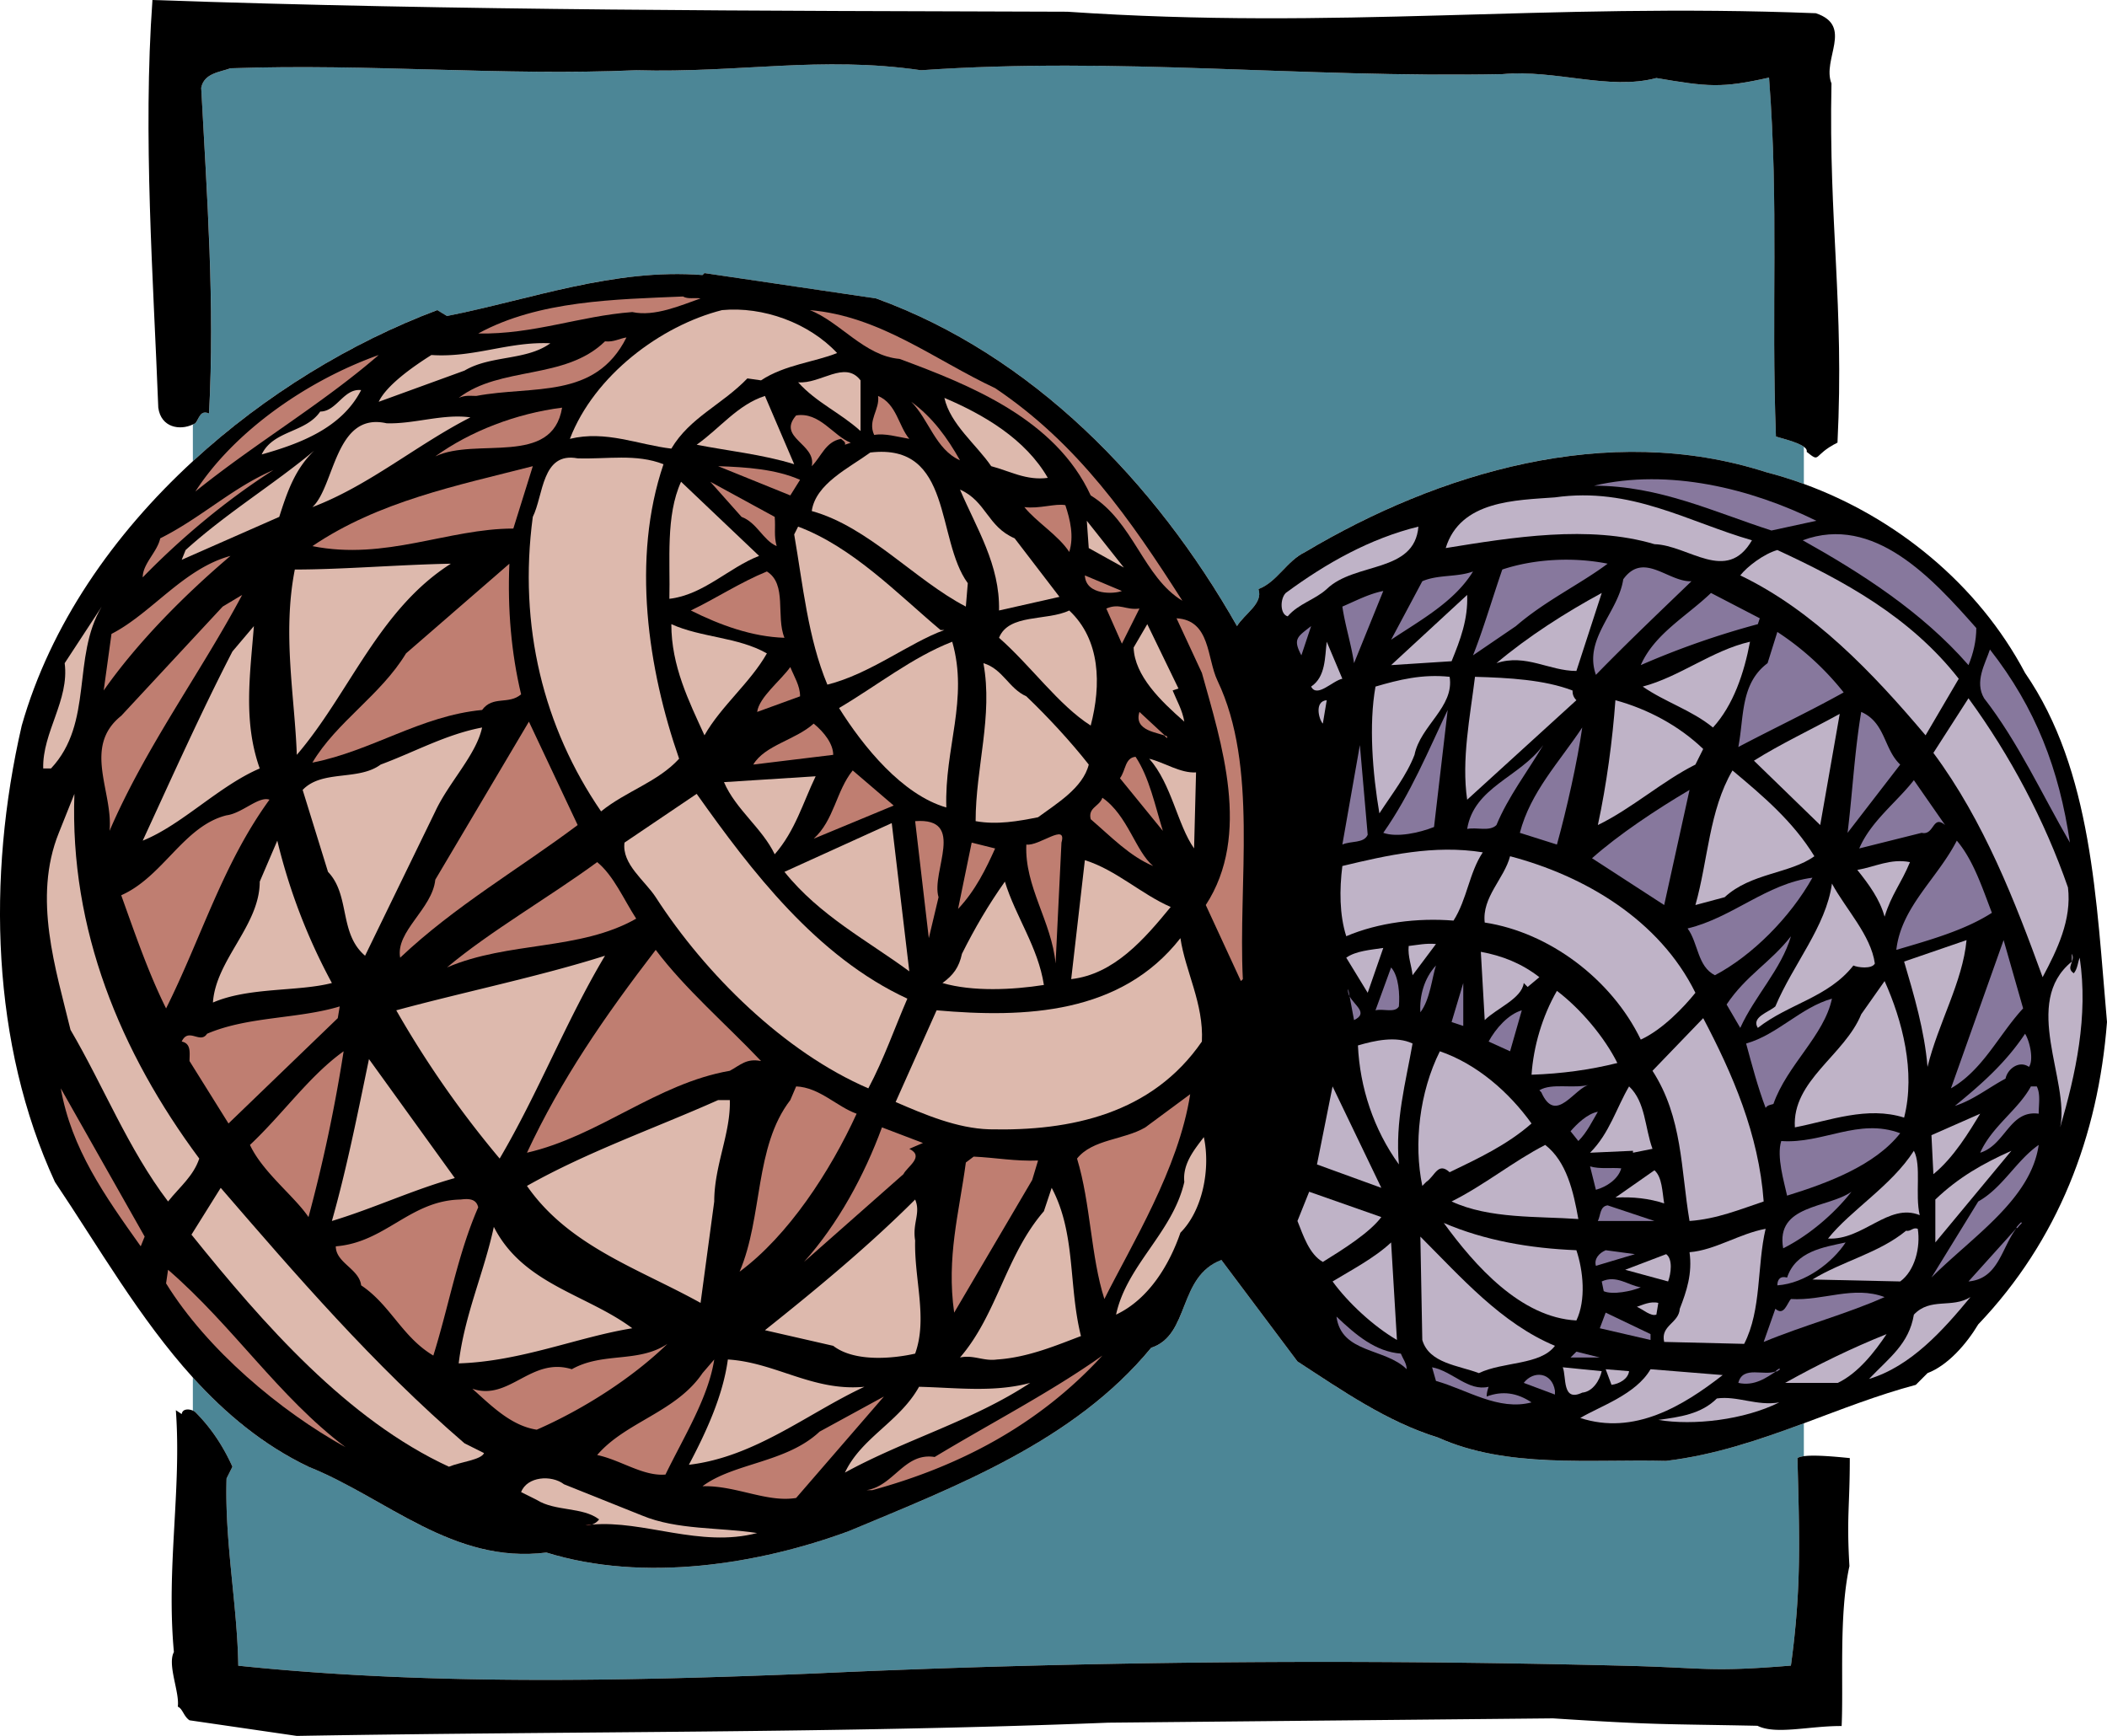 <svg xmlns="http://www.w3.org/2000/svg" width="228.224" height="188.047"><path fill="#4c8696" d="M48.419 34.23c9.082-1.796 18.062-5.18 27.676-4.437l.21-.211L94.9 32.328c16.903 6.129 30.215 19.86 39.09 35.496.844-1.375 2.852-2.43 2.324-4.015 2.008-.739 3.063-3.063 5.07-4.016 14.368-8.555 32.75-14.156 49.864-8.66 1.395.36 2.777.789 4.14 1.289v-4.024c-.753-.558-2.617-.953-3.023-1.117-.527-14.05.332-24.668-.746-38.875-5.176 1.164-6.601.996-12.203.047-5.176 1.371-10.883-.953-16.691-.422-21.973.422-41.52-1.902-62.965-.422-10.88-1.586-19.649.313-30.848 0-14.578.633-28.734-.742-43.945-.214-1.164.425-2.856.527-3.172 2.113.633 11.832 1.48 23.347.848 35.285-.954-.422-1.059.527-1.48 1.059-.087.05-.184.086-.274.128v3.985c7.82-7.2 17.12-12.852 26.472-16.371l1.059.636m107.33 121.489c-5.491-1.692-10.35-5.07-15.214-8.239l-8.238-10.988c-4.754 1.797-3.38 8.133-7.606 9.508-8.347 10.14-21.129 15-32.75 19.863-9.718 3.59-22.187 5.598-32.75 2.32-10.14 1.27-17.324-5.913-25.777-9.296-4.934-2.367-8.984-5.758-12.527-9.668v3.586a.91.91 0 0 1 .273.168c1.797 1.797 3.063 3.804 4.016 5.914l-.637 1.27c-.21 6.972 1.164 13.628 1.27 20.284 20.285 2.114 41.62 1.688 62.328.844 28.894-1.336 58.105-1.586 87.687-.844 8.977.211 9.184.727 18.16-.011 1.164-8.453.922-14.032.711-22.48.137-.098.383-.165.692-.208v-3.558c-4.786 1.773-9.633 3.437-14.914 4.07-8.243-.211-17.223.848-24.723-2.535"/><path d="M22.642 44.793c.632-11.938-.215-23.453-.848-35.285.316-1.586 2.008-1.688 3.172-2.113 15.21-.528 29.367.847 43.945.214 11.2.313 19.969-1.586 30.848 0 21.445-1.48 40.992.844 62.965.422 5.808-.531 11.515 1.793 16.691.422 5.602.95 7.027 1.117 12.203-.047 1.078 14.207.219 24.824.746 38.875.406.164 2.27.559 3.024 1.117.23.168.359.352.308.551 1.586 1.266.586.371 3.336-1 .738-15.004-.969-23.8-.652-38.906-1.055-2.64 2.43-6.234-1.692-7.61-29.578-1.16-51.609 1.844-81.082-.163C82.435 1.164 49.79 1.164 16.513 0c-1.055 14.684.105 30.32.632 44.16.297 2.18 2.356 2.488 3.743 1.82.09-.043.187-.078.273-.128.422-.532.527-1.48 1.48-1.059"/><path d="M219.349 72.895c-5.106-9.657-14.051-16.864-23.961-20.473-1.364-.5-2.746-.93-4.141-1.29-17.113-5.495-35.496.106-49.863 8.661-2.008.953-3.063 3.277-5.07 4.016.527 1.586-1.481 2.64-2.325 4.015-8.875-15.636-22.187-29.367-39.09-35.496l-18.593-2.746-.211.211c-9.614-.742-18.594 2.64-27.676 4.437l-1.059-.636c-9.351 3.52-18.652 9.172-26.472 16.37-8.614 7.927-15.43 17.727-18.532 28.634-3.804 16.48-3.273 34.547 3.594 49.441 4.715 7.012 9.153 14.793 14.938 21.18 3.543 3.91 7.593 7.3 12.527 9.668 8.453 3.383 15.637 10.566 25.777 9.297 10.563 3.277 23.032 1.27 32.75-2.32 11.621-4.864 24.403-9.723 32.75-19.864 4.227-1.375 2.852-7.71 7.606-9.508l8.238 10.988c4.863 3.168 9.723 6.547 15.215 8.239 7.5 3.383 16.48 2.324 24.723 2.535 5.28-.633 10.129-2.297 14.914-4.07 4.015-1.493 7.984-3.063 12.129-4.168l1.265-1.27c2.219-.844 4.227-3.168 5.496-5.281 8.66-9.086 12.992-20.39 13.946-32.75-1.164-13.098-1.586-27.254-8.875-37.82"/><path fill="#ddb9ad" d="M61.728 47.54c3.91-.95 7.394.636 10.988 1.058 2.008-3.383 5.492-4.754 8.238-7.606l1.48.211c2.536-1.691 5.915-2.008 8.239-2.96-3.063-3.274-8.028-5.071-12.465-4.65-6.656 1.692-13.84 7.079-16.48 13.946"/><path fill="#bf7e71" d="M118.142 53.668c4.648 2.852 5.707 8.875 9.93 11.41-5.598-8.77-11.305-17.008-20.282-23.031-6.55-3.063-12.469-7.817-20.074-8.453 3.273 1.27 5.918 4.965 9.719 5.285 7.714 2.851 16.902 6.547 20.707 14.789"/><path fill="#ddb9ad" d="M87.927 55.36c6.129 1.687 11.199 7.5 16.691 10.35l.211-2.534c-3.484-4.754-1.582-15.215-10.562-14.156-2.325 1.69-5.918 3.382-6.34 6.34m-25.356-5.708c-3.906-.738-3.695 4.016-4.86 6.34-1.581 11.832 1.165 22.817 7.395 31.903 2.75-2.22 6.13-3.168 8.454-5.704-3.38-9.718-5.176-21.656-1.692-31.902-2.957-1.164-6.125-.531-9.297-.637"/><path fill="#87789d" d="M196.74 56.414c-7.079-3.484-15.95-5.703-24.087-3.8 7.078 0 12.996 2.85 19.227 4.855l4.86-1.055"/><path fill="#ddb9ad" d="m114.759 64.656-4.856-6.34c-2.96-1.27-3.066-4.015-5.918-5.28 1.797 4.222 4.332 8.132 4.227 13.097l6.547-1.477"/><path fill="#bfb3c7" d="M179.204 58.95c3.7.105 7.816 4.331 10.563-.423-6.973-2.007-13.098-5.812-21.34-4.648-4.227.316-10.246.316-11.832 5.492 7.183-1.16 15.53-2.535 22.61-.422"/><path fill="#ddb9ad" d="M101.872 68.246c-4.648-3.91-9.508-8.98-15.422-11.2l-.426.849c.954 5.492 1.48 11.195 3.594 16.27 4.649-1.165 8.875-4.544 12.676-5.919h-.422"/><path fill="#bfb3c7" d="M153.638 57.047c-5.176 1.27-9.93 3.91-14.368 7.187-.632.633-.632 2.32.211 2.532 1.164-1.371 2.957-1.793 4.227-2.957 3.062-2.957 9.508-1.688 9.93-6.762"/><path fill="#87789d" d="M195.263 58.527c6.23 3.485 12.886 7.711 17.957 13.524.527-1.27.847-2.64.847-4.016-4.754-5.387-11.093-12.36-18.804-9.508"/><path fill="#bfb3c7" d="M192.517 59.582c-1.48.426-3.278 1.797-4.016 2.75 7.922 3.8 14.367 10.563 20.07 17.324l3.594-6.129c-5.281-6.761-12.574-10.668-19.648-13.945"/><path fill="#ddb9ad" d="M5.524 83.246c4.649-4.965 2.22-12.043 5.496-17.535L7.005 71.84c.527 4.012-2.43 7.5-2.324 11.406h.843M108.212 69.09c3.484 3.066 6.445 7.289 9.93 9.508 1.16-4.434 1.058-9.297-2.325-12.465-2.43 1.164-6.55.316-7.605 2.957"/><path fill="#bf7e71" d="M131.876 73.738c-1.164-2.43-.742-6.55-4.438-6.761l2.747 5.918c2.113 7.605 5.386 17.535.421 25.144l3.805 8.238.211-.21c-.527-10.458 1.691-23.032-2.746-32.329"/><path fill="#ddb9ad" d="M103.142 69.516c-4.332 1.687-8.137 4.754-12.258 7.183 2.644 4.223 6.867 9.403 11.62 10.774-.21-6.442 2.43-11.727.638-17.957"/><path fill="#87789d" d="M224.208 91.277c-1.164-7.925-3.7-14.578-8.664-20.918-.527 1.586-1.688 3.485-.633 5.282 3.7 4.754 6.234 10.355 9.297 15.636"/><path fill="#ddb9ad" d="M117.93 82.824c-1.902-2.43-4.437-5.176-6.761-7.394-1.902-.844-2.535-2.957-4.649-3.59 1.055 5.703-.843 11.3-.843 17.113 2.324.422 4.648 0 6.761-.422 2.004-1.48 4.86-3.172 5.493-5.707"/><path fill="#bfb3c7" d="M223.997 96.137c-2.535-7.29-6.234-14.262-10.777-20.496l-3.801 5.918c5.492 7.394 8.871 16.164 11.832 24.296 1.582-2.957 3.168-6.234 2.746-9.718"/><path fill="#ddb9ad" d="M18.204 130.152c1.266-1.582 2.746-2.746 3.379-4.648-8.555-11.516-14.05-24.824-13.523-39.508L6.372 90.22c-2.855 7.078-.316 14.793 1.266 21.34 3.593 6.129 6.234 12.89 10.566 18.593m80.078-21.973c-9.828-4.543-16.906-13.84-22.82-22.184l-7.817 5.281c-.316 2.325 2.215 4.121 3.38 5.914 5.386 8.348 13.945 16.797 23.03 20.707 1.688-3.168 2.852-6.55 4.227-9.718"/><path fill="#bf7e71" d="M94.688 47.117c1.165-.21 2.536.211 3.805.422-1.164-1.371-1.375-3.8-3.383-4.648.211 1.48-1.16 2.64-.422 4.226m4.016-3.59c1.902 1.899 2.64 5.176 5.281 6.336-1.375-2.43-2.957-4.648-5.28-6.336M87.927 50.5c1.058-1.059 1.48-2.64 3.172-2.96.21.21.527.32.421.636l.633-.215c-1.902-.738-3.379-3.379-5.918-2.957-2.11 2.43 2.22 3.066 1.692 5.496m-2.324 3.168 1.058-1.691c-2.64-1.16-5.812-1.375-8.875-1.477l7.817 3.168m-5.282 2.324c1.692.633 2.324 2.535 3.805 3.168-.32-1.16-.106-1.902-.211-3.168l-6.977-3.804 3.383 3.804m30.637-1.058c1.27 1.586 3.7 3.066 4.86 4.859.527-1.688.105-3.484-.423-5.07-1.058-.211-2.851.422-4.437.21M84.97 69.09c-.95-2.324.316-5.809-1.903-7.184-2.851 1.164-5.597 2.961-8.238 4.227 3.168 1.586 6.652 2.851 10.14 2.957m36.551-5.07-4.011-1.688c.105 2.215 3.273 2.004 4.011 1.688m-1.687 1.902 1.687 3.805 1.903-3.805c-1.477.21-2.113-.633-3.59 0m-34.23 6.34c-1.055 1.476-3.38 3.273-3.59 4.86l4.648-1.692c0-1.16-.637-2.114-1.058-3.168"/><path fill="none" stroke="#bf7e71" stroke-linecap="round" stroke-linejoin="round" stroke-width=".12" d="M126.38 79.867c-.016-.047-.07-.09-.137-.129"/><path fill="#bf7e71" d="M123.423 77.121c-.672 2.117 2.148 2.219 2.82 2.617l-2.82-2.617m-35.285 1.266c-2.008 1.797-5.282 2.324-6.547 4.437l8.66-1.054c0-1.165-.95-2.43-2.113-3.383m33.172 5.918 4.648 5.703c-.844-2.746-1.477-5.809-2.957-8.028-1.16.106-1.055 1.48-1.691 2.325m-28.946-.845c-1.797 2.216-2.008 5.388-4.226 7.395l8.664-3.593-4.438-3.801m27.043 2.957c-.316.95-1.582 1.055-1.265 2.324 2.218 1.903 4.226 4.012 6.761 5.07-1.902-1.585-2.746-5.492-5.496-7.394m-20.281 2.535 1.48 12.676 1.055-4.438c-.844-2.746 3.063-8.66-2.535-8.238m15.848 2.324c.632-2.218-2.43.422-3.805.211-.211 4.543 2.746 8.344 3.168 12.887l.637-13.098m-9.724 0-1.476 7.184c1.903-2.008 3.063-4.438 4.016-6.55l-2.54-.634"/><path fill="#bfb3c7" d="M145.4 93.813c-.32 2.535-.32 5.28.421 7.605 3.485-1.48 7.711-2.008 11.621-1.691 1.477-2.325 1.688-5.176 3.168-7.395-5.28-.844-10.351.316-15.21 1.48m32.324 18.805c2.324-1.058 4.648-3.488 5.918-5.07-3.91-7.926-12.043-12.68-20.075-14.793-.632 2.43-3.062 4.437-2.746 7.183 6.973 1.06 13.735 6.13 16.903 12.68"/><path fill="#ddb9ad" d="M86.45 41.414c2.004 2.219 4.54 3.273 6.762 5.281v-5.492c-1.692-2.219-4.332.422-6.762.211m-10.988 6.762c3.168.633 7.183 1.054 10.562 2.113l-3.168-7.398c-2.957.953-4.859 3.488-7.394 5.285m26.832-5.074c.633 2.855 3.488 5.074 5.07 7.398 2.008.527 3.805 1.582 6.13 1.266-2.43-4.227-6.974-6.868-11.2-8.664m-20.07 17.117-8.454-8.032c-1.687 3.7-1.16 8.56-1.265 12.68 3.695-.422 6.441-3.383 9.719-4.648m35.496-3.805.21 2.957 3.805 2.113zM76.306 79.656c1.797-3.168 4.964-5.703 6.761-8.875-3.168-1.797-7.078-1.691-10.351-3.168 0 4.543 1.902 8.344 3.59 12.043m47.964-12.043-1.48 2.535c.105 3.063 2.957 5.809 5.492 8.028-.21-1.266-.844-2.324-1.265-3.38l.632-.21-3.379-6.973m5.07 24.297.212-8.238c-1.692.105-3.383-1.059-5.07-1.48 2.43 2.746 3.062 7.183 4.859 9.718m-45.426.633c2.215-2.535 3.063-5.598 4.434-8.45-3.274.212-6.547.423-9.93.634 1.27 2.957 4.121 4.964 5.496 7.816m12.675-3.379-11.62 5.281c3.804 4.754 9.086 7.5 13.523 10.778l-1.902-16.059m30.215 9.086c-3.172-1.375-5.918-4.016-9.297-5.07l-1.48 12.886c4.648-.527 7.921-4.332 10.777-7.816m-13.735 8.45c-.633-4.118-3.062-7.395-4.226-11.196-1.797 2.535-3.274 5.07-4.649 7.816-.316 1.48-.949 2.325-2.113 3.168 3.277.953 7.605.742 10.988.211"/><path fill="#ddb9ad" d="M130.185 112.828c.21-4.121-1.793-7.605-2.325-11.2-6.445 8.243-16.797 8.665-26.41 7.817l-4.437 9.934c3.172 1.371 6.656 2.851 10.14 2.957 8.875.21 17.645-1.691 23.032-9.508"/><path fill="#bfb3c7" d="M225.267 103.742c-.215.528-.215 1.164-.637 1.692-.95-.633.21-1.27-.211-2.114v.844c-5.492 4.438-.211 12.89-1.266 17.961 1.688-5.813 3.063-12.043 2.114-18.383m-34.231 26.41c-.527-7.289-3.379-13.84-6.55-19.859l-5.493 5.703c3.274 5.07 3.063 10.672 4.012 16.27 2.96-.211 5.496-1.266 8.031-2.114m-43.949-16.902c.21 4.543 1.691 9.086 4.437 12.89-.421-4.753.743-8.874 1.48-13.1-1.796-.845-4.12-.317-5.917.21m7.394 14.79c.954-.634 1.27-2.22 2.54-1.056 3.062-1.48 6.23-2.957 8.87-5.28-2.43-3.384-5.913-6.446-9.93-7.821-2.218 4.437-2.85 10.039-1.901 14.582l.421-.426m-10.141-10.351-1.69 8.453 6.972 2.535zm0 0"/><path fill="#bf7e71" d="m15.243 135.012.426-1.055-9.086-16.059c1.16 6.551 4.754 11.622 8.66 17.114"/><path fill="#bfb3c7" d="M170.962 132.055c-.527-2.957-1.266-6.235-3.59-8.028-3.488 1.793-6.55 4.332-10.14 6.125 4.117 1.903 9.296 1.586 13.73 1.903"/><path fill="#bf7e71" d="M75.884 32.328c-.633-.105-1.375.106-1.903-.21-7.289.316-15.632.421-22.183 4.01 6.02.11 10.988-1.898 16.691-2.323 2.43.53 5.281-.739 7.395-1.477m-8.028 4.227c-.742.105-1.375.527-2.324.422-4.332 4.226-11.304 2.64-15.847 6.125.738-.317 1.27-.211 1.902-.211 6.125-1.16 12.887.421 16.27-6.336m-6.973 7.605c-4.965.633-9.93 2.535-13.735 5.281 4.438-2.113 12.676 1.16 13.735-5.28M33.837 59.16c7.926 1.586 14.687-1.902 21.766-1.902l2.109-6.758c-8.238 2.113-16.692 3.8-23.875 8.66m21.34 1.903L43.98 70.78c-2.75 4.543-7.503 7.395-10.144 11.832 6.445-1.265 11.726-5.07 18.383-5.703 1.164-1.586 2.851-.531 4.226-1.691-1.058-4.438-1.48-9.192-1.27-14.156M47.15 95.293c-.317 3.168-4.333 5.598-3.805 8.45 5.918-5.598 12.89-9.614 19.226-14.368l-5.281-11.2-10.14 17.118m17.535-1.903c-5.176 3.801-11.622 7.5-16.266 11.41 6.652-2.855 14.367-1.796 20.492-5.284-1.371-2.114-2.43-4.649-4.226-6.125m17.75 21.55c-3.805-4.015-8.243-7.82-11.41-12.043-5.598 7.29-10.247 14.051-13.946 21.973 7.816-1.797 14.05-7.5 21.973-8.875 1.164-.633 1.797-1.371 3.383-1.055m10.351 5.704c-2.113-.739-4.012-2.852-6.55-2.957l-.633 1.48c-3.907 5.07-2.958 12.676-5.493 18.59 5.282-3.906 9.825-10.88 12.676-17.113m31.274 1.48c-2.325 1.371-5.708 1.266-7.399 3.379 1.48 4.86 1.48 10.566 2.961 15.215 2.957-5.918 8.027-14.051 9.297-22.188l-4.86 3.594m-28.527 0c-1.898 5.176-4.754 10.457-8.449 14.578l10.773-9.508c.426-.843 2.329-1.902.637-2.746l1.477-.633-4.438-1.691m9.934 3.168-.848.637c-.738 5.492-2.113 10.246-1.266 16.265l8.45-14.367.636-2.113c-2.43.105-4.648-.317-6.972-.422"/><path fill="#ddb9ad" d="m23.907 128.676-3.168 5.07c7.817 9.719 16.903 20.07 27.887 25.14 1.27-.527 3.488-.738 3.805-1.476l-2.114-1.058c-9.824-8.45-18.382-18.38-26.41-27.676"/><path fill="#bfb3c7" d="m149.622 131.844-7.816-2.746-1.27 3.168c.637 1.586 1.27 3.593 2.75 4.437 2.219-1.375 5.07-3.168 6.336-4.86m21.128 11.2c1.06-2.219.743-5.387 0-7.61-5.07-.206-9.929-1.054-14.366-2.956 3.383 4.648 8.347 10.25 14.367 10.566"/><path fill="#87789d" d="M162.724 61.695c-1.059 3.067-2.114 6.657-3.172 9.297l4.648-3.168c3.172-2.746 6.973-4.543 9.934-6.761-3.7-.739-7.926-.528-11.41.632m13.101 1.059c-.531 3.59-4.332 6.445-2.96 10.351 3.277-3.378 7.394-7.289 10.35-10.14-2.53.105-5.175-3.278-7.39-.211m-16.273-.848c-1.688.637-3.801.317-5.492 1.059l-3.38 6.336c3.169-2.114 6.868-4.117 8.872-7.395m-12.887 9.934 3.168-7.82c-1.582.316-2.957 1.058-4.434 1.69.317 2.114.95 4.017 1.266 6.13m31.059.21a89.822 89.822 0 0 1 12.68-4.437l.21-.636-5.285-2.743c-2.64 2.532-6.125 4.434-7.605 7.817m-35.707-4.227c-1.48 1.16-2.008 1.375-1.055 3.168l1.055-3.168m50.5.633-1.059 3.383c-2.957 2.215-2.535 5.808-3.168 9.082 3.8-2.004 7.816-3.906 11.41-5.914a30.402 30.402 0 0 0-7.183-6.551m9.085 8.664c-.742 4.438-.953 8.875-1.48 13.098l5.703-7.395c-1.797-1.691-1.582-4.543-4.223-5.703m-.214 14.789 6.761-1.691c1.375.32 1.164-2.008 2.536-.844l-3.38-4.86c-1.902 2.43-4.648 4.438-5.917 7.395m4.015 10.988c3.59-1.058 7.395-2.113 10.352-4.015-1.055-2.746-2.008-5.703-3.8-7.817-2.114 4.118-6.024 7.184-6.552 11.832m5.918 15c3.485-2.007 5.176-5.808 7.817-8.66l-2.114-7.398-5.703 16.058m8.449-2.324c.528-.738.106-2.746-.421-3.59-2.114 3.168-4.754 5.493-7.606 7.817 2.004-.633 3.695-2.008 5.492-2.957.211-1.059 1.48-2.008 2.535-1.27m.211 2.114c-1.37 2.535-4.226 4.332-5.492 7.183 2.746-.844 3.168-4.648 6.336-4.226 0-1.055.215-2.114-.21-2.957h-.634m-5.703 12.464-5.07 8.243c4.437-4.438 10.773-8.454 11.617-14.368-2.426 1.688-3.906 4.649-6.547 6.125m4.199 2.825-5.257 5.84c3.316-.294 3.574-3.735 5.257-5.84"/><path fill="none" stroke="#87789d" stroke-linecap="round" stroke-linejoin="round" stroke-width=".12" d="M218.477 132.977c.141-.176.286-.344.45-.5"/><path fill="#bfb3c7" d="M188.923 145.578c1.902-3.7 1.375-8.453 2.324-12.465-2.852.528-5.492 2.32-8.242 2.535.32 2.325-.317 4.223-1.055 6.125-.105 1.586-2.113 1.797-1.691 3.594l8.664.211m-35.074-11.621.21 11.2c.739 2.534 3.91 2.745 6.13 3.59 2.64-1.267 6.656-.845 8.238-2.958-5.809-2.43-10.14-7.394-14.578-11.832m-2.536 11.199-.632-10.566c-1.797 1.691-4.438 3.066-6.34 4.226 1.691 2.325 4.437 4.86 6.972 6.34"/><path fill="#bf7e71" d="m18.204 137.55-.215 1.477c4.438 7.184 12.364 13.84 19.442 17.75-7.29-5.496-12.149-13.101-19.227-19.226"/><path fill="#87789d" d="M144.763 142.621c.527 4.012 5.28 3.379 7.605 5.703 0-.633-.422-1.16-.633-1.691-2.746-.211-4.86-2.008-6.972-4.012"/><path fill="#bfb3c7" d="M162.09 71.84c3.169-1.059 5.704.844 8.66.844l2.747-8.45c-3.906 2.11-8.027 4.75-11.406 7.606m-4.86-.211c.95-2.328 1.793-4.543 1.688-7.184l-8.238 7.606 6.55-.422m-15.214 2.746c.632 1.266 2.324-.637 3.382-.848l-1.691-4.011c-.211 1.687-.105 3.8-1.691 4.859m35.918 0c2.43 1.688 5.28 2.535 7.609 4.434 2.215-2.43 3.379-5.914 4.012-9.293-4.118.949-7.606 3.8-11.621 4.859M149.411 88.11c1.375-2.114 2.957-4.122 3.805-6.34.633-3.172 4.332-5.176 3.804-8.454-2.96-.316-5.496.317-8.03 1.059-.74 4.117-.317 9.402.421 13.734m9.508-1.48 11.832-10.777c-.316-.317-.422-.633-.422-1.055-3.062-1.164-6.867-1.375-10.562-1.48-.532 4.331-1.48 8.98-.848 13.312m-15.633-8.242.422-2.535c-1.375.105-.844 2.113-.422 2.535m29.789 10.988c3.7-1.797 6.973-4.754 10.567-6.55l.843-1.692c-2.64-2.535-6.02-4.328-9.508-5.281-.316 4.332-.949 9.085-1.902 13.523m24.086 0 2.113-12.043c-3.062 1.688-6.441 3.273-9.293 5.07l7.18 6.973m-13.519 8.665 3.168-.849c2.851-2.64 7.078-2.535 9.718-4.437-2.324-3.8-5.597-6.547-8.87-9.293-2.54 4.328-2.641 9.719-4.016 14.578m17.535-3.805c1.27 1.586 2.43 3.168 2.957 5.07.742-2.429 1.797-3.59 2.75-5.913-2.114-.422-3.805.527-5.707.843m-8.875 14.789c-.739.637-2.64 1.164-1.899 2.325 3.38-2.641 7.606-3.274 10.352-6.758.422.21 2.008.422 2.324-.215-.422-3.063-3.168-5.914-4.648-8.66-.633 4.648-4.227 8.77-6.13 13.308m20.708-7.183-6.762 2.324c1.059 3.594 2.219 7.504 2.535 11.41 1.164-4.754 3.805-9.191 4.227-13.734m-8.875 4.437-2.531 3.594c-1.801 4.438-7.504 7.184-7.188 12.254 3.805-.738 7.82-2.324 11.832-1.059 1.27-4.964-.21-10.562-2.113-14.789m5.074 16.692.21 4.226c2.216-1.797 3.907-4.648 5.071-6.55l-5.281 2.324m-1.902 1.691c-2.43 3.805-6.868 6.445-9.297 9.508 3.804.21 6.55-3.91 9.93-2.535-.528-2.219.21-5.387-.633-6.973m10.562 0c-3.062 1.375-5.703 2.852-8.238 5.281v4.649l8.238-9.93m-10.141 8.453c-.527-.21-.738.317-1.269.211-2.957 2.43-6.867 3.274-10.14 5.281l9.507.211c1.586-1.16 2.219-3.699 1.902-5.703m-5.281 16.266c4.543-1.371 8.028-5.281 10.989-8.871-2.008 1.265-4.333 0-6.13 1.902-.527 3.168-2.64 4.645-4.859 6.969m-9.086.426h5.703c2.22-1.059 4.016-3.383 5.286-5.285-3.7 1.48-7.399 3.277-10.989 5.285"/><path fill="#87789d" d="M161.032 151.281c0-.422.106-.738.211-1.054-2.219.527-3.906-1.692-6.125-2.114l.422 1.48c3.379.95 6.762 3.274 10.352 2.325-1.582-1.059-3.168-1.27-4.86-.637"/><path fill="#bfb3c7" d="M152.583 102.477c-.106 1.16.316 2.113.422 3.168l2.535-3.383c-1.059-.102-2.008.105-2.957.215m-2.75.211c-1.371.21-2.957.316-4.012 1.054l2.324 3.805 1.688-4.86m15.637 4.227 1.27-1.059c-1.903-1.48-4.016-2.324-6.34-2.746l.421 7.395c1.27-1.266 4.016-2.324 4.227-4.016l.422.426m3.172.422c-1.586 2.746-2.54 6.02-2.75 9.086 3.277-.11 6.34-.531 9.296-1.27-1.37-2.746-3.906-5.808-6.546-7.816m8.238 17.324v.211l2.113-.422c-.844-2.324-.742-5.07-2.535-6.762-1.375 2.325-2.113 5.07-4.227 7.184l4.649-.21m2.324 2.112-4.227 2.957c1.903-.105 3.7.106 5.282.633-.211-1.265-.211-2.851-1.055-3.59m1.27 9.087-4.438 1.69 4.649 1.266c.316-.843.527-2.43-.211-2.957m-1.059 6.551.21-1.27c-.843-.21-1.69.212-2.323.423.738.316 1.48 1.058 2.113.847m-5.918 6.125-4.223-.422c.422 1.055-.105 3.805 2.11 2.746 1.164-.105 1.902-1.37 2.113-2.324m2.961 0-2.535-.21.633 1.69c.843-.105 1.796-.636 1.902-1.48m2.324-.211c-1.586 2.746-5.496 4.016-7.61 5.281 5.813 1.903 11.095-1.265 15.427-4.648l-7.817-.633"/><path fill="#87789d" d="M155.54 104.59c-1.27 1.37-1.797 3.273-1.691 5.07 1.058-1.375 1.27-3.805 1.691-5.07m-4.016 4.433c.106-1.265 0-3.273-.843-4.222l-1.692 4.644c.844-.207 2.114.32 2.535-.422m6.973 2.114v-4.649l-1.266 4.227zm-12.312-3.207.48 2.574c1.594-.754.059-1.578-.48-2.574m0 0-.153-.809c-.066.285.012.55.153.809m15.058 4.898 2.324 1.055 1.27-4.438c-1.48.426-2.852 2.008-3.594 3.383m5.497 5.282.21.21c1.582 3.594 3.59-.527 5.281-.843-1.691.527-4.12-.211-5.492.632m6.336 2.325c-1.16.21-2.324 1.375-2.957 2.113l.844 1.058c.953-.953 1.48-2.113 2.113-3.171m2.535 6.129c-1.054-.106-2.324.105-3.379-.211l.633 2.535c1.164-.317 2.43-1.164 2.746-2.325m-1.476 4.012c-.848.106-.742 1.059-1.059 1.692h6.13l-5.071-1.692m-.211 4.86c-.742.32-1.27.953-1.059 1.691l4.227-1.266-3.168-.425m3.801 4.016c-1.371-.212-2.641-1.372-4.227-.634l.215 1.055c.95.426 3.062 0 4.012-.422m1.058 5.071-4.86-2.325-.636 1.692 5.496 1.27v-.637m-8.032 1.902-.632.633h3.168zm-5.702 3.383 3.379 1.265v-.422c-.317-2.007-2.325-2.218-3.38-.843"/><path fill="#ddb9ad" d="M50.317 40.145c2.852-1.688 6.657-1.055 9.297-2.958-4.543-.21-8.238 1.583-12.886 1.27-2.008 1.266-4.86 3.273-5.708 5.07l9.297-3.382m-15.632 4.437c-1.586 2.324-5.075 2.008-6.34 4.648 4.12-1.16 8.664-2.851 10.773-6.972-1.898-.211-2.64 2.324-4.433 2.324m-.848 10.352c6.129-2.32 11.305-6.758 17.117-9.72-2.96-.421-6.129.743-9.086.638-5.601-1.27-5.601 6.863-8.031 9.082m-13.731 4.648-.425 1.059 10.566-4.649c.844-2.64 1.688-5.176 3.8-7.183-4.437 3.695-9.507 6.761-13.94 10.773M32.15 81.77c5.703-6.657 8.87-15.743 16.69-20.707-5.6.105-11.726.632-16.905.632-1.372 6.973 0 13.84.214 20.075m-6.972-11.2c-3.383 6.551-6.551 13.63-9.719 20.496 4.223-1.691 8.238-5.918 12.676-7.82-1.797-5.07-1.059-10.035-.633-15.422l-2.324 2.746m14.367 32.961 7.605-15.636c1.477-3.168 4.438-6.125 5.07-9.086-3.91.742-7.288 2.644-10.988 4.015-2.43 1.797-6.336.528-8.449 2.746l2.746 8.875c2.43 2.535 1.16 6.657 4.016 9.086m-11.41-8.027c0 4.754-4.754 8.45-5.07 13.098 3.906-1.688 9.19-1.16 12.886-2.114a63.643 63.643 0 0 1-5.914-15.422l-1.902 4.438m37.398 8.027c-6.972 2.219-15.215 3.91-22.61 5.914a109.214 109.214 0 0 0 11.2 16.059c4.227-7.184 7.184-14.895 11.41-21.973M39.966 114.73c-1.27 6.125-2.43 11.938-4.016 17.536 4.543-1.371 8.77-3.38 13.313-4.649l-9.297-12.887m35.918 26.41 1.48-10.988c0-3.906 1.797-7.394 1.688-10.984h-1.266c-6.867 3.062-14.156 5.598-20.707 9.297 4.543 6.547 12.149 8.976 18.805 12.676m52.398-13.101c-1.265 5.495-6.23 8.98-7.394 14.37 3.593-1.691 5.812-5.496 6.972-8.875 2.43-2.43 3.274-6.972 2.535-10.355-.949 1.27-2.324 2.855-2.113 4.86M108 147.27c3.38-.215 6.548-1.586 9.087-2.536-1.375-5.496-.531-11.093-3.172-16.058l-.844 2.535c-4.12 4.754-5.07 11.2-9.086 15.844 1.48-.317 2.535.425 4.016.215m-8.875-.637c1.371-3.801-.106-8.028 0-12.254-.316-1.902.633-2.957 0-4.438-4.965 4.965-10.566 9.614-16.27 14.157l7.395 1.691c2.324 1.797 6.55 1.375 8.875.844M53.49 132.902c-1.06 4.965-3.173 9.508-3.805 14.79 6.761-.212 12.886-2.852 18.804-3.805-4.965-3.696-11.832-4.754-15-10.985M78.84 147.27c-.527 3.906-2.323 7.816-4.222 11.406 7.184-.844 12.887-5.598 19.016-8.45-5.602.528-9.614-2.64-14.793-2.956m20.707 2.957c-2.113 3.8-6.235 5.492-8.028 9.296 6.551-3.593 13.84-5.601 20.07-9.718-3.905 1.054-7.921.527-12.042.422"/><path fill="#bf7e71" d="M21.161 53.246c6.55-5.285 13.629-9.402 19.86-14.789-7.711 2.746-15.633 8.238-19.86 14.79m8.449-2.325c-4.433 1.902-7.816 5.176-12.254 7.394-.316 1.477-1.898 2.746-1.898 4.227 4.328-4.438 9.187-8.453 14.152-11.621m-4.644 9.297c-5.074 1.37-8.559 6.23-12.89 8.449l-.845 6.129c3.696-5.281 8.875-10.461 13.735-14.578m1.265 4.226-2.113 1.266L13.13 77.543c-4.223 3.379-.844 8.242-1.266 12.465 3.91-9.086 9.93-17.219 14.367-25.563m2.957 22.184c-1.16-.422-2.957 1.48-4.648 1.691-4.648 1.16-6.867 6.653-11.41 8.66 1.48 4.122 2.96 8.454 4.86 12.258 3.804-7.61 6.128-15.636 11.198-22.61m-4.438 35.075 11.837-11.41.21-1.27c-4.542 1.375-9.933 1.059-14.37 2.961-.739 1.16-2.004-.742-2.746.844 1.058.211.847 1.27.847 2.113l4.223 6.762m12.469-7.82c-3.7 2.644-6.551 6.762-10.145 10.144 1.375 2.957 4.86 5.598 6.34 7.817a169.438 169.438 0 0 0 3.805-17.961m1.898 25.355c3.172 2.114 4.438 5.602 7.82 7.606 1.688-5.387 2.641-10.985 4.86-16.055-.211-.953-1.059-.953-1.903-.848-5.492.106-8.132 4.649-13.523 5.07 0 1.798 2.535 2.43 2.746 4.227m33.176 6.34c-3.172 2.113-6.973.844-10.356 2.746-4.437-1.375-6.761 3.485-10.773 2.113 2.113 1.903 4.223 4.016 6.973 4.438 5.07-2.219 10.351-5.602 14.156-9.297m21.551 15.848h.633c9.296-2.54 17.96-6.973 24.93-14.582-5.493 3.91-12.044 7.289-18.169 10.988-3.277-.527-4.437 3.168-7.394 3.594M77.364 147.27l-1.27 1.476c-2.85 4.227-8.343 5.281-11.41 8.875 2.536.527 4.97 2.324 7.399 2.113 2.004-4.12 4.648-8.347 5.281-12.464m11.41 7.816c-3.593 3.379-9.296 3.379-12.68 5.914 3.594-.105 6.973 1.797 10.141 1.27l9.508-10.989-6.969 3.805"/><path fill="#87789d" d="m155.33 89.586 1.48-12.676c-2.114 4.438-4.016 9.086-6.977 13.309 1.48.531 3.91 0 5.496-.633m13.313 1.902c1.054-3.804 2.214-8.98 2.742-12.68-2.531 3.805-5.598 6.977-6.758 11.41l4.016 1.27m-20.497-1.058-.847-9.72-1.899 10.778c.95-.422 2.325-.105 2.746-1.058m10.774-.633c1.058-.211 2.43.316 3.172-.422 1.265-3.063 3.379-5.813 5.07-8.664-2.535 3.488-7.5 4.543-8.242 9.086m21.34 8.243 2.746-12.47c-3.59 2.114-7.711 4.86-10.563 7.399l7.817 5.07m16.058-2.961c-4.965.637-8.66 4.332-13.523 5.496 1.164 1.586 1.058 4.117 2.96 5.07 4.013-2.113 8.134-6.234 10.563-10.566m-9.297 13.735 1.48 2.535c1.583-3.485 4.438-6.336 5.493-9.93-2.219 2.852-4.86 4.227-6.973 7.394m5.07 10.778c1.481-4.227 5.497-7.395 6.34-11.41-3.378.949-5.913 3.91-9.296 4.86.633 2.323 1.27 4.753 2.113 6.972.211-.317.527-.317.844-.422m13.734 3.168c-4.543-1.692-8.344 1.164-12.887.847-.53 1.688.317 4.434.633 5.915 4.438-1.375 9.508-3.274 12.254-6.762m-5.281 6.34c-2.535 1.797-8.242 1.375-7.395 6.129 2.746-1.375 5.493-3.7 7.395-6.13m-.633 5.493c-2.43.527-5.39.953-6.34 3.805-.738-.211-1.054.21-1.054.843 3.062-.21 6.02-2.535 7.394-4.648m4.223 5.918c-3.38-1.27-6.653.422-10.14.21-.423.423-.74 1.903-1.692 1.055l-1.266 3.594c4.332-1.797 9.086-3.062 13.098-4.86"/><path fill="none" stroke="#87789d" stroke-linecap="round" stroke-linejoin="round" stroke-width=".12" d="M192.435 148.516a6.09 6.09 0 0 1 .292-.192"/><path fill="#87789d" d="M188.29 149.805c1.746.386 3.043-.559 4.145-1.29-1.274.63-3.657-.667-4.145 1.29"/><path fill="#bfb3c7" d="M185.966 151.492c-1.692 1.692-4.016 2.008-6.34 2.324 3.805.637 9.297 0 13.101-1.898-2.43.422-4.542-.742-6.761-.426"/><path d="M193.985 180.43c-8.976.738-9.183.222-18.16.011-29.582-.742-58.793-.492-87.687.844-20.707.844-42.043 1.27-62.328-.844-.106-6.656-1.48-13.312-1.27-20.285l.637-1.27c-.953-2.109-2.219-4.116-4.016-5.913a.909.909 0 0 0-.273-.168c-.438-.192-1.121-.211-1.207.379l-.633-.422c.633 8.664-1.059 17.008-.211 26.199-.738 1.375.633 4.332.422 5.918.527.21.633 1.055 1.27 1.476l11.62 1.692c30.422-.527 58.301-.27 87.883-1.434l48.184-.468c11.41.738 11.902.593 22.148.804 2 1 5.668 0 9.117.027.215-4.695-.316-12.042.844-17.324-.316-5.386.04-6.37.04-11.703-.946-.086-3.618-.383-4.977-.207-.309.043-.555.11-.692.207.211 8.45.453 14.027-.71 22.48"/><path fill="#ddb9ad" d="M61.095 160.79c-1.375-1.056-4.016-.845-4.649.847l1.692.843c2.004 1.266 4.965.739 6.757 2.114-.187.25-.457.453-.773.562 5.617-.5 11.703 2.54 17.89.914-4.12-.632-8.663-.316-12.468-1.898l-8.45-3.383"/><path fill="#a64f48" d="M64.122 165.156c-.234.02-.469.035-.703.07.254.044.488.005.703-.07"/></svg>
